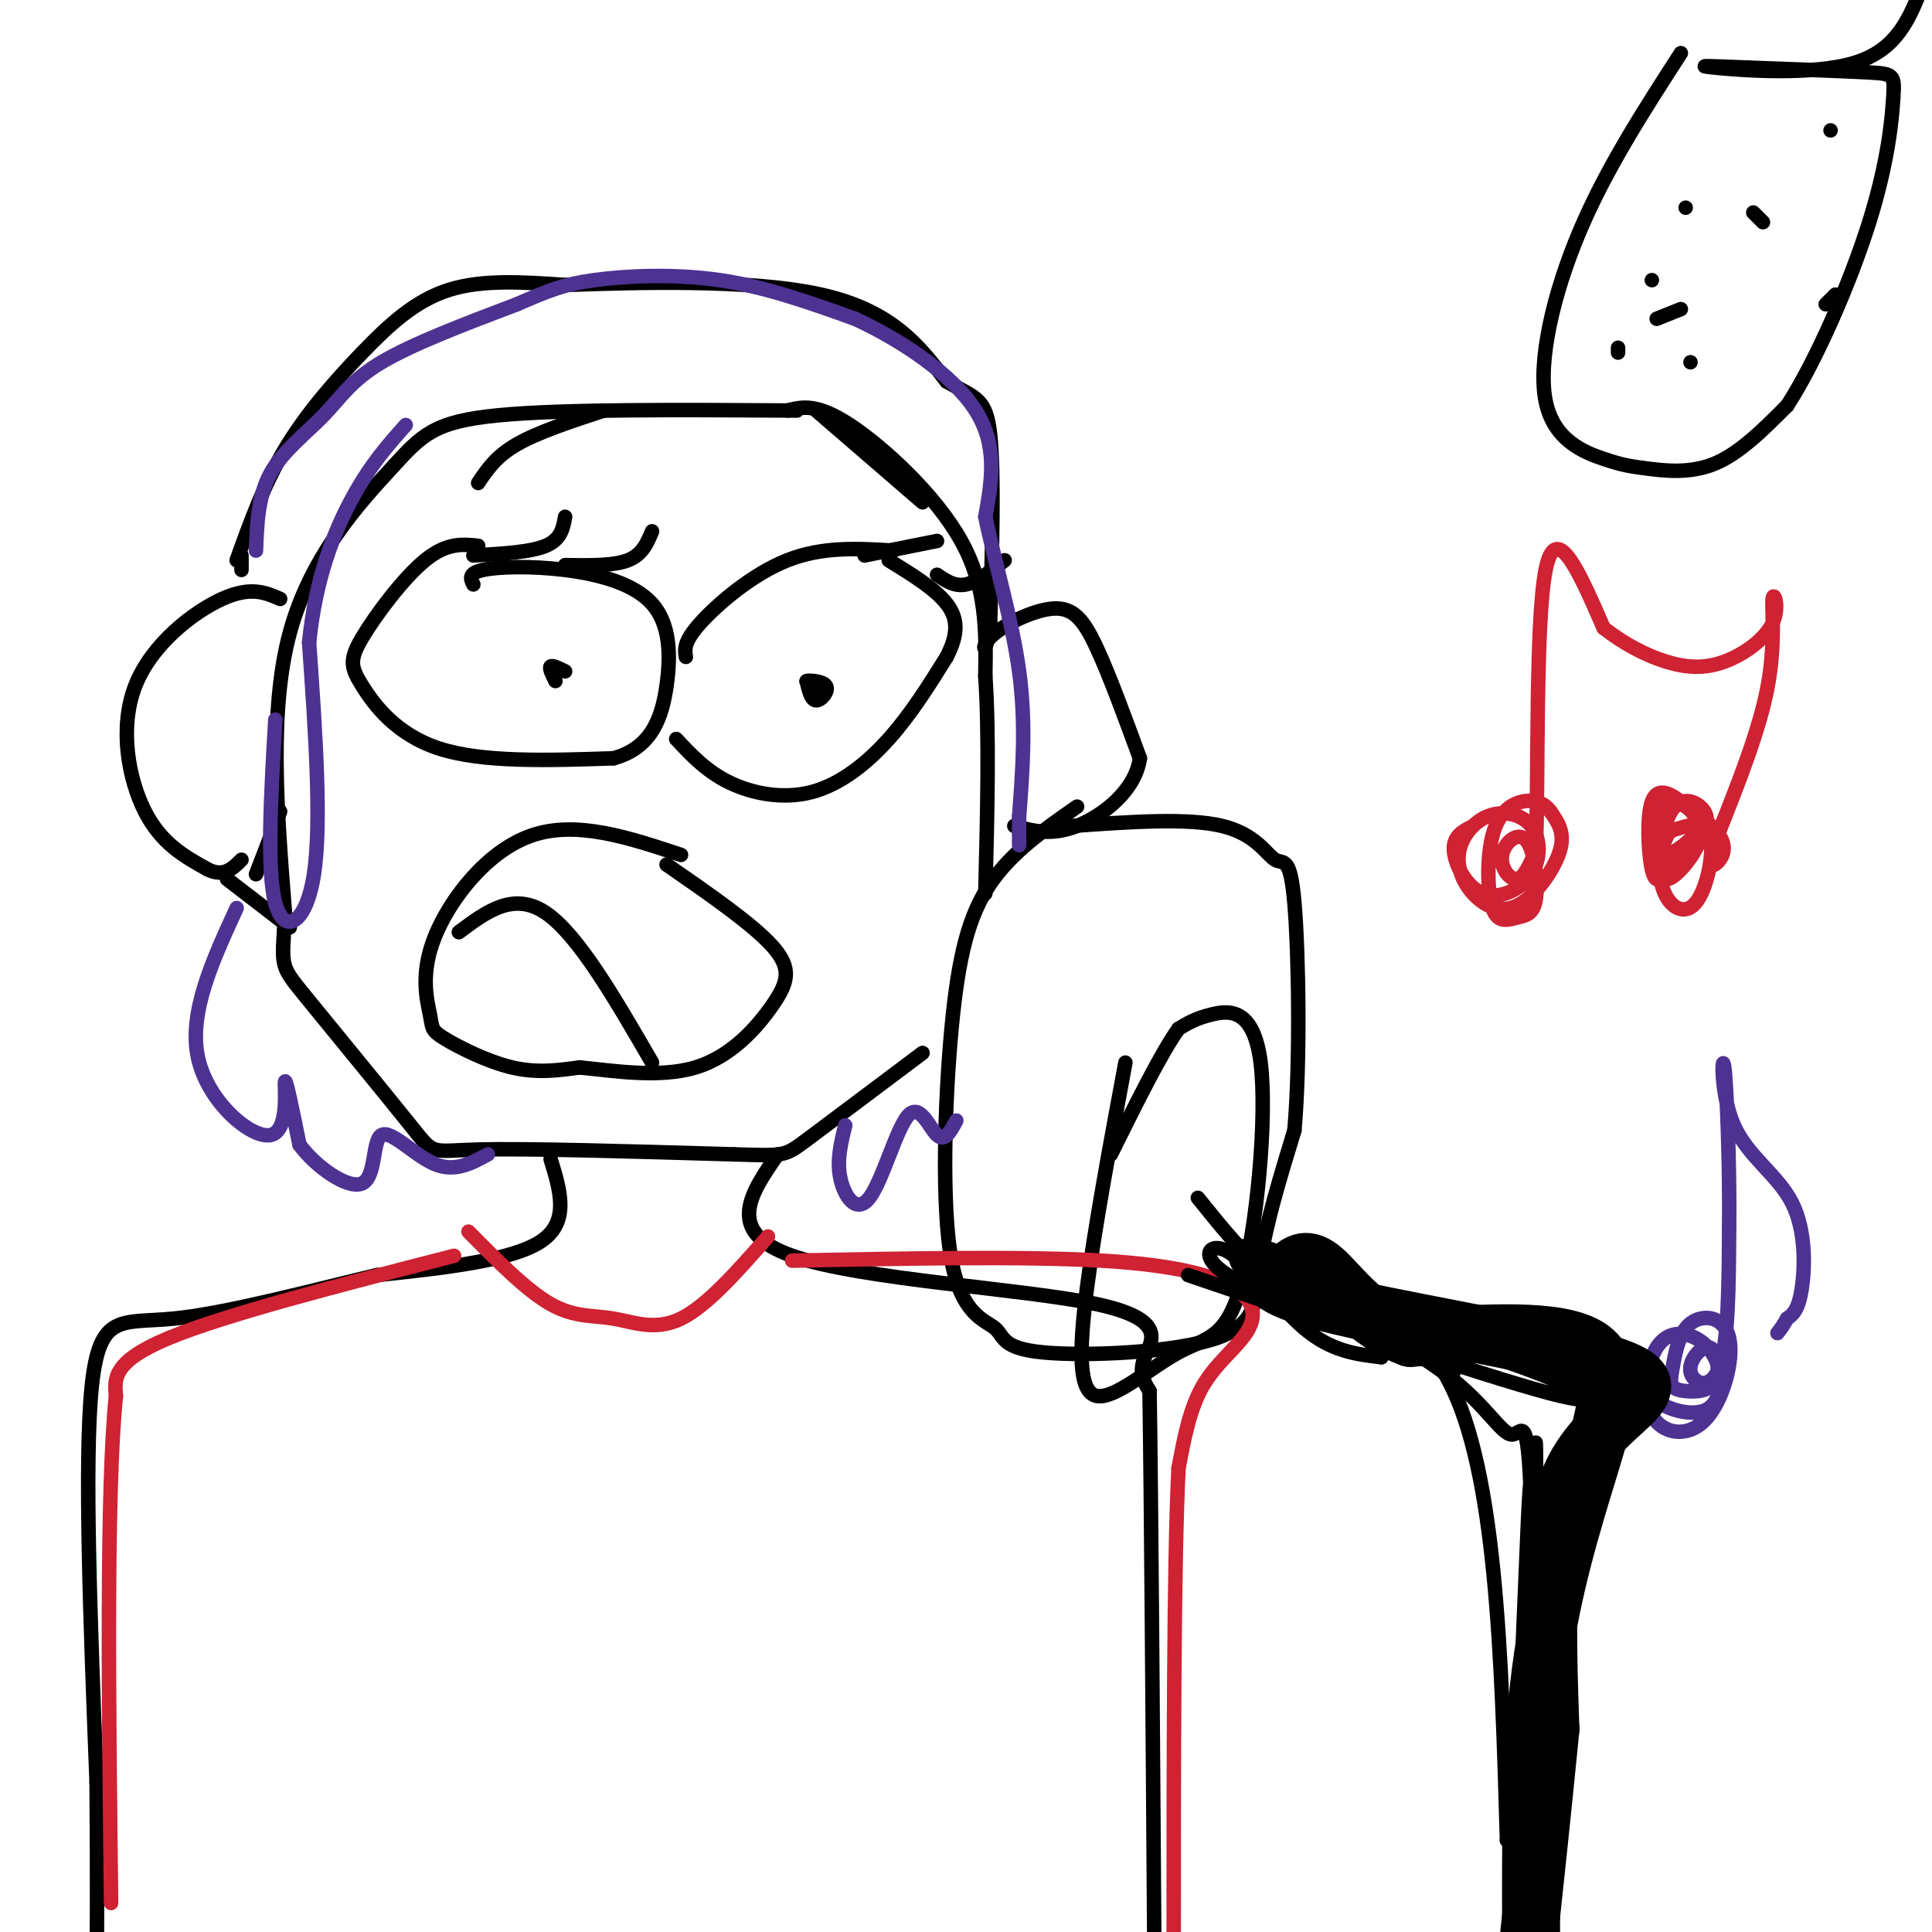 <svg viewBox='0 0 400 400' version='1.1' xmlns='http://www.w3.org/2000/svg' xmlns:xlink='http://www.w3.org/1999/xlink'><g fill='none' stroke='#000000' stroke-width='3' stroke-linecap='round' stroke-linejoin='round'><path d='M223,167c-6.773,4.719 -13.546,9.437 -18,16c-4.454,6.563 -6.590,14.969 -8,30c-1.410,15.031 -2.096,36.686 0,48c2.096,11.314 6.973,12.289 9,14c2.027,1.711 1.203,4.160 10,5c8.797,0.840 27.215,0.072 36,-3c8.785,-3.072 7.939,-8.449 9,-16c1.061,-7.551 4.031,-17.275 7,-27'/><path d='M268,234c1.249,-14.388 0.871,-36.856 0,-47c-0.871,-10.144 -2.234,-7.962 -4,-9c-1.766,-1.038 -3.933,-5.297 -11,-7c-7.067,-1.703 -19.033,-0.852 -31,0'/><path d='M267,266c12.589,6.435 25.179,12.869 33,19c7.821,6.131 10.875,11.958 13,12c2.125,0.042 3.321,-5.702 4,14c0.679,19.702 0.839,64.851 1,110'/><path d='M348,11c-7.768,12.025 -15.537,24.050 -21,37c-5.463,12.950 -8.621,26.824 -7,35c1.621,8.176 8.022,10.656 12,12c3.978,1.344 5.532,1.554 9,2c3.468,0.446 8.848,1.127 14,-1c5.152,-2.127 10.076,-7.064 15,-12'/><path d='M370,84c5.868,-8.963 13.037,-25.372 17,-38c3.963,-12.628 4.721,-21.477 5,-26c0.279,-4.523 0.080,-4.721 -5,-5c-5.080,-0.279 -15.040,-0.640 -25,-1'/><path d='M362,14c-7.012,-0.286 -12.042,-0.500 -7,0c5.042,0.500 20.155,1.714 29,-1c8.845,-2.714 11.423,-9.357 14,-16'/><path d='M165,85c-24.333,-0.155 -48.667,-0.310 -62,1c-13.333,1.310 -15.667,4.083 -22,11c-6.333,6.917 -16.667,17.976 -21,34c-4.333,16.024 -2.667,37.012 -1,58'/><path d='M59,189c-0.528,11.263 -1.348,10.421 4,17c5.348,6.579 16.863,20.579 22,27c5.137,6.421 3.896,5.263 14,5c10.104,-0.263 31.552,0.368 53,1'/><path d='M152,239c10.511,0.289 10.289,0.511 15,-3c4.711,-3.511 14.356,-10.756 24,-18'/><path d='M163,85c3.044,-0.778 6.089,-1.556 13,3c6.911,4.556 17.689,14.444 23,24c5.311,9.556 5.156,18.778 5,28'/><path d='M204,140c0.833,12.167 0.417,28.583 0,45'/><path d='M58,124c-3.054,-1.333 -6.107,-2.667 -12,0c-5.893,2.667 -14.625,9.333 -18,18c-3.375,8.667 -1.393,19.333 2,26c3.393,6.667 8.196,9.333 13,12'/><path d='M43,180c3.333,1.667 5.167,-0.167 7,-2'/><path d='M49,116c2.810,-7.839 5.619,-15.679 10,-23c4.381,-7.321 10.333,-14.125 16,-20c5.667,-5.875 11.048,-10.821 18,-13c6.952,-2.179 15.476,-1.589 24,-1'/><path d='M117,59c14.356,-0.511 38.244,-1.289 53,2c14.756,3.289 20.378,10.644 26,18'/><path d='M196,79c6.044,3.511 8.156,3.289 9,11c0.844,7.711 0.422,23.356 0,39'/><path d='M205,129c-0.673,7.131 -2.356,5.458 0,3c2.356,-2.458 8.750,-5.700 13,-6c4.250,-0.300 6.357,2.343 9,8c2.643,5.657 5.821,14.329 9,23'/><path d='M236,157c-0.911,6.689 -7.689,11.911 -13,14c-5.311,2.089 -9.156,1.044 -13,0'/><path d='M47,182c0.000,0.000 13.000,10.000 13,10'/><path d='M53,181c0.000,0.000 5.000,-13.000 5,-13'/><path d='M50,115c0.000,0.000 0.000,3.000 0,3'/><path d='M99,113c-3.247,-0.341 -6.494,-0.683 -11,3c-4.506,3.683 -10.270,11.389 -13,16c-2.730,4.611 -2.427,6.126 0,10c2.427,3.874 6.979,10.107 16,13c9.021,2.893 22.510,2.447 36,2'/><path d='M127,157c8.021,-2.168 10.075,-8.586 11,-15c0.925,-6.414 0.722,-12.822 -3,-17c-3.722,-4.178 -10.964,-6.125 -18,-7c-7.036,-0.875 -13.868,-0.679 -17,0c-3.132,0.679 -2.566,1.839 -2,3'/><path d='M117,139c-1.333,-0.667 -2.667,-1.333 -3,-1c-0.333,0.333 0.333,1.667 1,3'/><path d='M185,114c-7.356,-0.444 -14.711,-0.889 -22,2c-7.289,2.889 -14.511,9.111 -18,13c-3.489,3.889 -3.244,5.444 -3,7'/><path d='M140,153c3.131,3.351 6.262,6.702 11,9c4.738,2.298 11.083,3.542 17,2c5.917,-1.542 11.405,-5.869 16,-11c4.595,-5.131 8.298,-11.065 12,-17'/><path d='M196,136c2.400,-4.689 2.400,-7.911 0,-11c-2.400,-3.089 -7.200,-6.044 -12,-9'/><path d='M167,141c0.476,1.994 0.952,3.988 2,4c1.048,0.012 2.667,-1.958 2,-3c-0.667,-1.042 -3.619,-1.155 -4,-1c-0.381,0.155 1.810,0.577 4,1'/><path d='M141,177c-10.868,-3.611 -21.736,-7.222 -31,-4c-9.264,3.222 -16.924,13.278 -20,21c-3.076,7.722 -1.567,13.111 -1,16c0.567,2.889 0.191,3.278 3,5c2.809,1.722 8.803,4.778 14,6c5.197,1.222 9.599,0.611 14,0'/><path d='M120,221c6.702,0.651 16.456,2.278 24,0c7.544,-2.278 12.877,-8.459 16,-13c3.123,-4.541 4.035,-7.440 0,-12c-4.035,-4.560 -13.018,-10.780 -22,-17'/><path d='M99,100c1.833,-2.750 3.667,-5.500 8,-8c4.333,-2.500 11.167,-4.750 18,-7'/><path d='M169,85c0.000,0.000 22.000,19.000 22,19'/><path d='M114,240c2.000,6.500 4.000,13.000 -2,17c-6.000,4.000 -20.000,5.500 -34,7'/><path d='M78,264c-13.738,3.262 -31.083,7.917 -42,9c-10.917,1.083 -15.405,-1.405 -17,14c-1.595,15.405 -0.298,48.702 1,82'/><path d='M20,369c0.167,20.667 0.083,31.333 0,42'/><path d='M161,239c-5.565,8.030 -11.131,16.060 3,21c14.131,4.940 47.958,6.792 63,10c15.042,3.208 11.298,7.774 10,11c-1.298,3.226 -0.149,5.113 1,7'/><path d='M238,288c0.333,20.667 0.667,68.833 1,117'/><path d='M233,220c-3.184,17.120 -6.368,34.240 -8,47c-1.632,12.760 -1.713,21.162 2,22c3.713,0.838 11.219,-5.886 17,-9c5.781,-3.114 9.838,-2.618 13,-14c3.162,-11.382 5.428,-34.641 4,-46c-1.428,-11.359 -6.551,-10.817 -10,-10c-3.449,0.817 -5.225,1.908 -7,3'/><path d='M244,213c-3.500,4.833 -8.750,15.417 -14,26'/><path d='M248,248c5.044,6.267 10.089,12.533 14,15c3.911,2.467 6.689,1.133 13,4c6.311,2.867 16.156,9.933 26,17'/><path d='M95,193c5.667,-4.250 11.333,-8.500 18,-4c6.667,4.500 14.333,17.750 22,31'/><path d='M98,115c5.917,-0.333 11.833,-0.667 15,-2c3.167,-1.333 3.583,-3.667 4,-6'/><path d='M117,117c5.000,0.083 10.000,0.167 13,-1c3.000,-1.167 4.000,-3.583 5,-6'/><path d='M179,115c0.000,0.000 15.000,-3.000 15,-3'/><path d='M194,119c1.833,1.250 3.667,2.500 6,2c2.333,-0.500 5.167,-2.750 8,-5'/></g>
<g fill='none' stroke='#4d3292' stroke-width='3' stroke-linecap='round' stroke-linejoin='round'><path d='M49,188c-5.006,10.887 -10.012,21.774 -8,31c2.012,9.226 11.042,16.792 15,16c3.958,-0.792 2.845,-9.940 3,-11c0.155,-1.060 1.577,5.970 3,13'/><path d='M62,237c3.306,4.531 10.072,9.359 13,8c2.928,-1.359 2.019,-8.904 4,-10c1.981,-1.096 6.852,4.258 11,6c4.148,1.742 7.574,-0.129 11,-2'/><path d='M57,149c-0.911,15.644 -1.822,31.289 0,38c1.822,6.711 6.378,4.489 8,-6c1.622,-10.489 0.311,-29.244 -1,-48'/><path d='M64,133c1.356,-13.467 5.244,-23.133 9,-30c3.756,-6.867 7.378,-10.933 11,-15'/><path d='M53,114c0.214,-5.661 0.429,-11.321 3,-16c2.571,-4.679 7.500,-8.375 11,-12c3.500,-3.625 5.571,-7.179 12,-11c6.429,-3.821 17.214,-7.911 28,-12'/><path d='M107,63c6.738,-2.893 9.583,-4.125 16,-5c6.417,-0.875 16.405,-1.393 26,0c9.595,1.393 18.798,4.696 28,8'/><path d='M177,66c9.822,4.489 20.378,11.711 25,19c4.622,7.289 3.311,14.644 2,22'/><path d='M204,107c1.867,9.200 5.533,21.200 7,32c1.467,10.800 0.733,20.400 0,30'/><path d='M211,169c0.000,6.000 0.000,6.000 0,6'/><path d='M175,233c-0.901,3.644 -1.802,7.289 -1,11c0.802,3.711 3.308,7.490 6,4c2.692,-3.490 5.571,-14.247 8,-17c2.429,-2.753 4.408,2.499 6,4c1.592,1.501 2.796,-0.750 4,-3'/></g>
<g fill='none' stroke='#cf2233' stroke-width='3' stroke-linecap='round' stroke-linejoin='round'><path d='M97,255c6.024,6.101 12.048,12.202 17,15c4.952,2.798 8.833,2.292 13,3c4.167,0.708 8.619,2.631 14,0c5.381,-2.631 11.690,-9.815 18,-17'/><path d='M94,260c-23.667,6.083 -47.333,12.167 -59,17c-11.667,4.833 -11.333,8.417 -11,12'/><path d='M24,289c-2.000,19.500 -1.500,62.250 -1,105'/><path d='M164,261c24.003,-0.467 48.006,-0.935 64,0c15.994,0.935 23.978,3.271 28,6c4.022,2.729 4.083,5.850 2,9c-2.083,3.150 -6.309,6.329 -9,11c-2.691,4.671 -3.845,10.836 -5,17'/><path d='M244,304c-1.000,19.833 -1.000,60.917 -1,102'/><path d='M305,171c-2.082,1.046 -4.165,2.092 -4,5c0.165,2.908 2.577,7.677 6,9c3.423,1.323 7.857,-0.799 10,-4c2.143,-3.201 1.993,-7.479 0,-10c-1.993,-2.521 -5.831,-3.285 -9,-2c-3.169,1.285 -5.670,4.618 -6,8c-0.330,3.382 1.509,6.814 4,9c2.491,2.186 5.632,3.127 9,1c3.368,-2.127 6.962,-7.322 8,-11c1.038,-3.678 -0.481,-5.839 -2,-8'/><path d='M321,168c-1.321,-1.881 -3.624,-2.584 -6,-2c-2.376,0.584 -4.824,2.453 -6,7c-1.176,4.547 -1.078,11.771 0,15c1.078,3.229 3.138,2.464 5,2c1.862,-0.464 3.527,-0.627 4,-4c0.473,-3.373 -0.244,-9.956 -2,-12c-1.756,-2.044 -4.550,0.450 -5,3c-0.450,2.550 1.443,5.157 3,5c1.557,-0.157 2.779,-3.079 4,-6'/><path d='M318,176c0.533,-14.356 -0.133,-47.244 2,-58c2.133,-10.756 7.067,0.622 12,12'/><path d='M332,130c4.236,3.347 8.827,5.716 13,7c4.173,1.284 7.928,1.485 12,0c4.072,-1.485 8.463,-4.656 10,-8c1.537,-3.344 0.222,-6.862 0,-5c-0.222,1.862 0.651,9.103 -1,18c-1.651,8.897 -5.825,19.448 -10,30'/><path d='M356,172c-2.000,6.454 -2.001,7.589 -1,7c1.001,-0.589 3.005,-2.902 1,-6c-2.005,-3.098 -8.018,-6.982 -11,-8c-2.982,-1.018 -2.933,0.830 -3,4c-0.067,3.170 -0.249,7.661 2,8c2.249,0.339 6.928,-3.475 8,-6c1.072,-2.525 -1.464,-3.763 -4,-5'/><path d='M348,166c-1.537,-0.542 -3.381,0.602 -4,3c-0.619,2.398 -0.013,6.048 1,8c1.013,1.952 2.434,2.204 4,1c1.566,-1.204 3.279,-3.864 4,-6c0.721,-2.136 0.452,-3.748 -1,-5c-1.452,-1.252 -4.085,-2.145 -6,1c-1.915,3.145 -3.111,10.328 -2,15c1.111,4.672 4.530,6.835 7,4c2.470,-2.835 3.991,-10.667 3,-14c-0.991,-3.333 -4.496,-2.166 -8,-1'/><path d='M346,172c-1.781,1.493 -2.233,5.725 -2,8c0.233,2.275 1.150,2.594 3,1c1.850,-1.594 4.634,-5.101 5,-8c0.366,-2.899 -1.685,-5.189 -4,-7c-2.315,-1.811 -4.892,-3.141 -6,0c-1.108,3.141 -0.745,10.755 0,14c0.745,3.245 1.873,2.123 3,1'/></g>
<g fill='none' stroke='#4d3292' stroke-width='3' stroke-linecap='round' stroke-linejoin='round'><path d='M341,283c-0.171,2.543 -0.342,5.086 2,7c2.342,1.914 7.196,3.198 10,2c2.804,-1.198 3.556,-4.877 3,-8c-0.556,-3.123 -2.422,-5.691 -5,-7c-2.578,-1.309 -5.870,-1.360 -8,2c-2.130,3.360 -3.098,10.132 -1,14c2.098,3.868 7.263,4.830 11,1c3.737,-3.830 6.044,-12.454 5,-17c-1.044,-4.546 -5.441,-5.013 -8,-3c-2.559,2.013 -3.279,6.507 -4,11'/><path d='M346,285c-0.296,2.372 0.964,2.804 3,3c2.036,0.196 4.847,0.158 6,-2c1.153,-2.158 0.649,-6.434 -1,-7c-1.649,-0.566 -4.444,2.578 -4,5c0.444,2.422 4.127,4.120 6,-1c1.873,-5.120 1.937,-17.060 2,-29'/><path d='M358,254c0.145,-12.501 -0.491,-29.253 -1,-33c-0.509,-3.747 -0.889,5.511 2,12c2.889,6.489 9.047,10.209 12,16c2.953,5.791 2.701,13.655 2,18c-0.701,4.345 -1.850,5.173 -3,6'/><path d='M370,273c-0.833,1.500 -1.417,2.250 -2,3'/></g>
<g fill='none' stroke='#000000' stroke-width='3' stroke-linecap='round' stroke-linejoin='round'><path d='M349,43c0.000,0.000 0.000,0.000 0,0'/><path d='M342,58c0.000,0.000 0.000,0.000 0,0'/><path d='M350,75c0.000,0.000 0.000,0.000 0,0'/><path d='M378,63c0.000,0.000 2.000,-2.000 2,-2'/><path d='M379,27c0.000,0.000 0.000,0.000 0,0'/><path d='M363,44c0.000,0.000 2.000,2.000 2,2'/><path d='M348,64c0.000,0.000 -5.000,2.000 -5,2'/><path d='M335,72c0.000,0.000 0.000,1.000 0,1'/><path d='M246,264c32.642,11.106 65.284,22.211 77,25c11.716,2.789 2.507,-2.739 -14,-8c-16.507,-5.261 -40.311,-10.256 -51,-15c-10.689,-4.744 -8.262,-9.239 -4,-7c4.262,2.239 10.361,11.211 16,16c5.639,4.789 10.820,5.394 16,6'/><path d='M286,281c1.336,-1.197 -3.325,-7.190 -8,-10c-4.675,-2.810 -9.363,-2.438 -13,-5c-3.637,-2.562 -6.222,-8.058 -8,-8c-1.778,0.058 -2.748,5.669 6,8c8.748,2.331 27.214,1.380 37,20c9.786,18.620 10.893,56.810 12,95'/><path d='M312,381c2.931,-8.697 4.260,-77.939 5,-74c0.740,3.939 0.892,81.061 1,81c0.108,-0.061 0.174,-77.303 0,-88c-0.174,-10.697 -0.587,45.152 -1,101'/><path d='M317,401c-0.667,17.167 -1.833,9.583 -3,2'/></g>
<g fill='none' stroke='#000000' stroke-width='12' stroke-linecap='round' stroke-linejoin='round'><path d='M262,263c0.863,2.185 1.726,4.369 18,8c16.274,3.631 47.958,8.708 57,13c9.042,4.292 -4.560,7.798 -11,20c-6.440,12.202 -5.720,33.101 -5,54'/><path d='M321,358c-1.667,17.000 -3.333,32.500 -5,48'/><path d='M317,401c-0.065,-19.226 -0.131,-38.452 2,-55c2.131,-16.548 6.458,-30.417 10,-42c3.542,-11.583 6.298,-20.881 0,-25c-6.298,-4.119 -21.649,-3.060 -37,-2'/><path d='M292,277c-9.444,-3.422 -14.556,-10.978 -18,-14c-3.444,-3.022 -5.222,-1.511 -7,0'/></g>
</svg>
